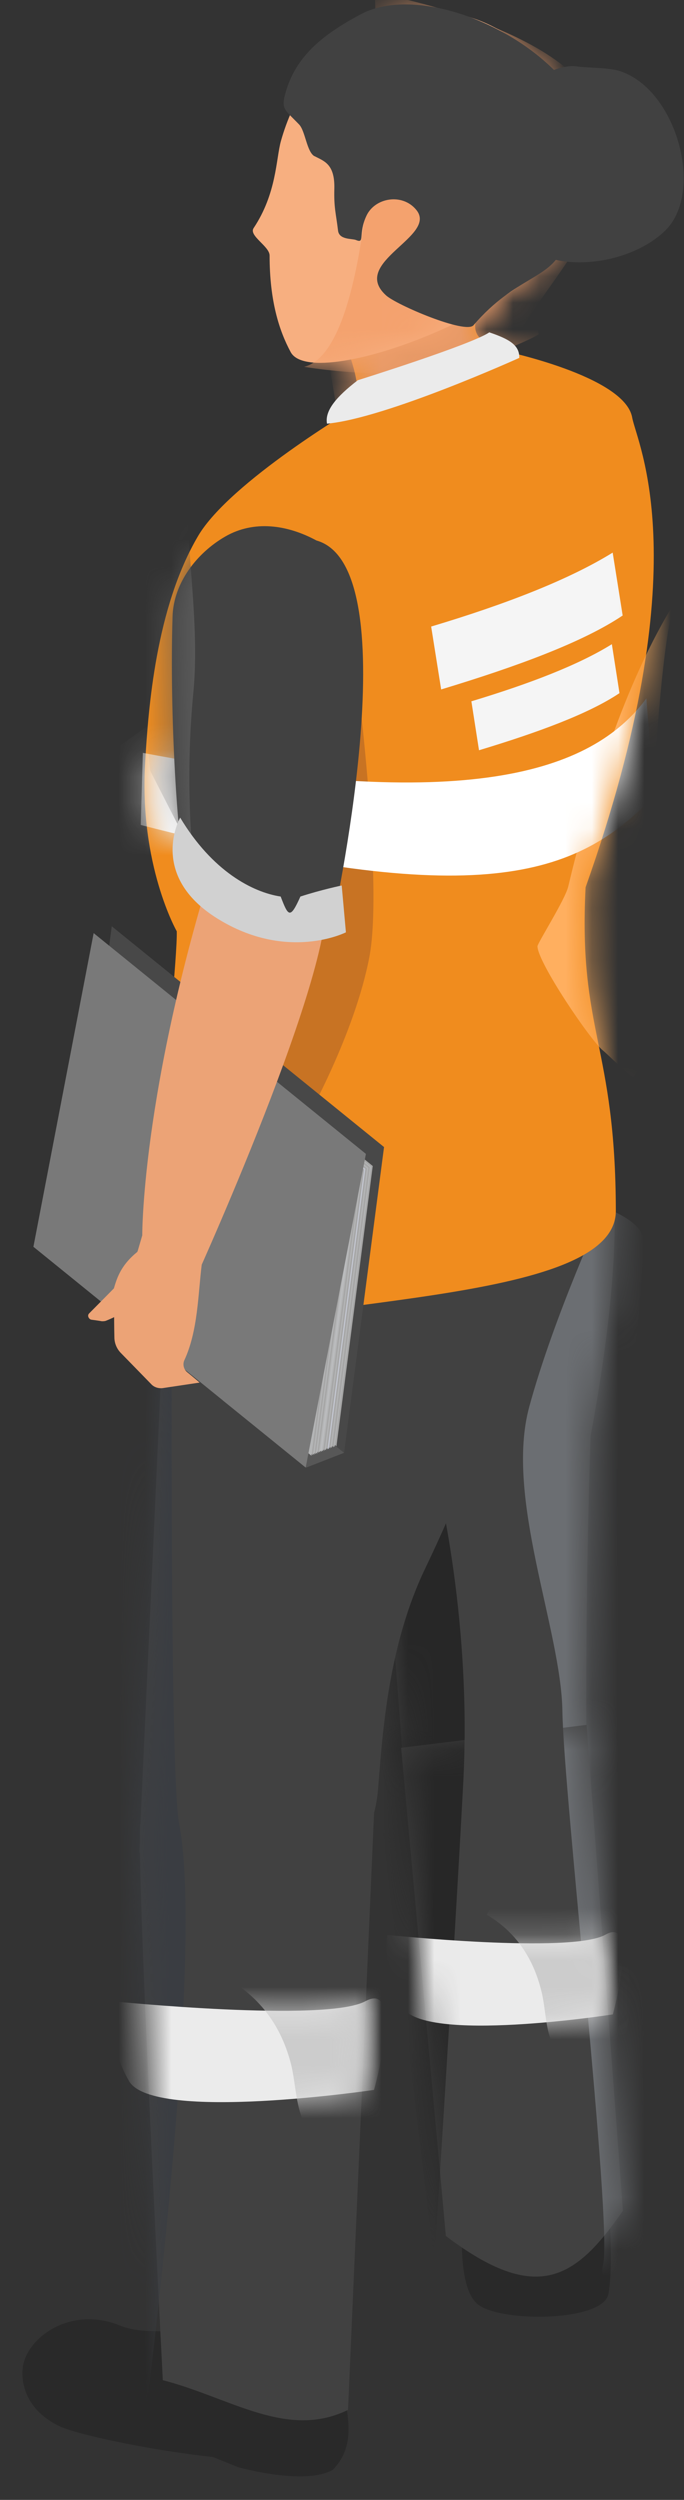 <svg width="26" height="95" viewBox="0 0 26 95" fill="none" xmlns="http://www.w3.org/2000/svg">
<rect x="0" y="0" width="26" height="95" fill="#333333" stroke="none"/>
<path fill-rule="evenodd" clip-rule="evenodd" d="M22.488 43.08C23.258 42.86 24.018 46.13 22.448 54.58C22.349 57.62 22.268 61.35 22.288 65.89C22.308 71.43 15.328 67 15.328 67L13.648 45.2C13.648 45.2 21.458 43.39 22.488 43.09V43.08Z" fill="#414141"/>
<mask id="mask0_1718_23458" style="mask-type:luminance" maskUnits="userSpaceOnUse" x="13" y="43" width="11" height="26">
<path d="M22.488 43.08C23.258 42.86 24.018 46.13 22.448 54.58C22.349 57.62 22.268 61.35 22.288 65.89C22.308 71.43 15.328 67 15.328 67L13.648 45.2C13.648 45.2 21.458 43.39 22.488 43.09V43.08Z" fill="white"/>
</mask>
<g mask="url(#mask0_1718_23458)">
<path fill-rule="evenodd" clip-rule="evenodd" d="M22.958 45.89C22.958 45.89 21.058 50 20.118 53.46C19.178 56.92 21.328 61.9 21.378 65.03C21.428 68.16 23.278 84.49 22.928 86.05C22.578 87.61 25.208 84.5 25.208 84.5C25.208 84.5 23.238 55.73 23.798 53.2C24.358 50.67 24.428 47.85 24.448 47.13C24.468 46.41 22.958 45.88 22.958 45.88V45.89Z" fill="#6B6E72"/>
<path fill-rule="evenodd" clip-rule="evenodd" d="M16.499 55.76C16.499 55.76 17.959 61.22 17.609 67.79C17.259 74.36 16.509 85.98 16.509 85.98L13.449 60.48L16.509 55.76H16.499Z" fill="#272727"/>
</g>
<path fill-rule="evenodd" clip-rule="evenodd" d="M8.079 93.37C5.609 93.1 2.879 92.5 2.259 92.2C0.829 91.51 0.809 90.34 0.869 89.94C1.039 88.81 2.699 87.62 4.549 88.37C5.329 88.69 6.159 88.53 6.609 88.64C8.459 89.12 12.689 90.03 12.689 90.03C12.689 90.03 12.699 90.51 12.669 91.12L13.069 90.97C13.319 92.13 13.409 93.07 12.659 93.85C11.799 94.36 9.919 93.99 9.059 93.76L8.069 93.36L8.079 93.37Z" fill="#292929"/>
<path fill-rule="evenodd" clip-rule="evenodd" d="M5.339 69.28L6.449 45.18C6.449 45.18 19.739 44.42 20.799 44.21C21.539 44.06 19.789 52.05 16.169 59.59C14.769 62.51 14.549 65.72 14.369 68.02C14.339 68.34 14.289 68.63 14.219 68.89L13.229 91.58C10.909 92.71 8.769 91.12 6.189 90.45C6.189 90.45 5.379 74.77 5.319 70.4H5.299L5.319 69.97C5.319 69.69 5.319 69.48 5.329 69.37C5.329 69.34 5.329 69.31 5.349 69.28H5.339Z" fill="#414141"/>
<mask id="mask1_1718_23458" style="mask-type:luminance" maskUnits="userSpaceOnUse" x="5" y="44" width="16" height="48">
<path d="M5.339 69.28L6.449 45.18C6.449 45.18 19.739 44.42 20.799 44.21C21.539 44.06 19.789 52.05 16.169 59.59C14.769 62.51 14.549 65.72 14.369 68.02C14.339 68.34 14.289 68.63 14.219 68.89L13.229 91.58C10.909 92.71 8.769 91.12 6.189 90.45C6.189 90.45 5.379 74.77 5.319 70.4H5.299L5.319 69.97C5.319 69.69 5.319 69.48 5.329 69.37C5.329 69.34 5.329 69.31 5.349 69.28H5.339Z" fill="white"/>
</mask>
<g mask="url(#mask1_1718_23458)">
<path fill-rule="evenodd" clip-rule="evenodd" d="M6.659 39.49C6.549 39.93 6.359 67 6.809 69.3C7.819 74.48 5.399 92.88 5.399 92.88L2.049 64.69L4.769 46.82C3.999 37.36 4.039 34.25 6.669 39.49H6.659Z" fill="#3A3D42"/>
<path fill-rule="evenodd" clip-rule="evenodd" d="M4.258 76.05C4.258 76.05 12.388 76.87 13.888 76.05C15.388 75.23 14.218 79.42 14.218 79.42C14.218 79.42 5.828 80.66 4.908 79.09C3.998 77.52 4.248 76.06 4.248 76.06L4.258 76.05Z" fill="#EBEBEB"/>
</g>
<mask id="mask2_1718_23458" style="mask-type:luminance" maskUnits="userSpaceOnUse" x="5" y="75" width="10" height="5">
<mask id="mask3_1718_23458" style="mask-type:luminance" maskUnits="userSpaceOnUse" x="4" y="75" width="11" height="5">
<path d="M4.258 76.05C4.258 76.05 12.388 76.87 13.888 76.05C15.388 75.23 14.218 79.42 14.218 79.42C14.218 79.42 5.828 80.66 4.908 79.09C3.998 77.52 4.248 76.06 4.248 76.06L4.258 76.05Z" fill="white"/>
</mask>
<g mask="url(#mask3_1718_23458)">
<path d="M5.339 69.28L6.449 45.18C6.449 45.18 19.739 44.42 20.799 44.21C21.539 44.06 19.789 52.05 16.169 59.59C14.769 62.51 14.549 65.72 14.369 68.02C14.339 68.34 14.289 68.63 14.219 68.89L13.229 91.58C10.909 92.71 8.769 91.12 6.189 90.45C6.189 90.45 5.379 74.77 5.319 70.4H5.299L5.319 69.97C5.319 69.69 5.319 69.48 5.329 69.37C5.329 69.34 5.329 69.31 5.349 69.28H5.339Z" fill="white"/>
</g>
</mask>
<g mask="url(#mask2_1718_23458)">
<path fill-rule="evenodd" clip-rule="evenodd" d="M8.639 75.189C9.909 75.919 10.709 77.029 11.069 78.469C11.249 79.219 11.239 80.089 11.609 80.779C11.999 81.499 12.619 82.519 13.559 81.889C15.109 80.859 15.069 78.959 14.889 77.289C14.789 76.329 14.729 75.419 13.999 74.719C13.159 73.919 12.089 73.819 10.979 73.789C10.279 73.769 9.549 73.869 9.089 74.449" fill="#CCCCCC"/>
</g>
<path fill-rule="evenodd" clip-rule="evenodd" d="M23.148 83.83C23.148 83.83 23.318 86.1 23.128 87.17C22.938 88.25 18.898 88.27 18.118 87.53C17.338 86.8 17.598 84.26 17.598 84.26L23.148 83.83Z" fill="#292929"/>
<path fill-rule="evenodd" clip-rule="evenodd" d="M22.298 65.55L23.678 84.01C21.888 86.6 20.418 87.6 16.948 84.97L15.248 66.42L22.288 65.55H22.298Z" fill="#414141"/>
<mask id="mask4_1718_23458" style="mask-type:luminance" maskUnits="userSpaceOnUse" x="15" y="65" width="9" height="22">
<path d="M22.298 65.55L23.678 84.01C21.888 86.6 20.418 87.6 16.948 84.97L15.248 66.42L22.288 65.55H22.298Z" fill="white"/>
</mask>
<g mask="url(#mask4_1718_23458)">
<path fill-rule="evenodd" clip-rule="evenodd" d="M22.956 45.89C22.956 45.89 21.056 50 20.116 53.46C19.176 56.92 21.326 61.9 21.376 65.03C21.426 68.16 23.276 84.49 22.926 86.05C22.576 87.61 25.206 84.5 25.206 84.5C25.206 84.5 23.236 55.73 23.796 53.2C24.356 50.67 24.426 47.85 24.446 47.13C24.466 46.41 22.956 45.88 22.956 45.88V45.89Z" fill="#6B6E72"/>
<path fill-rule="evenodd" clip-rule="evenodd" d="M16.497 55.76C16.497 55.76 17.957 61.22 17.607 67.79C17.257 74.36 16.507 85.98 16.507 85.98L13.447 60.48L16.507 55.76H16.497Z" fill="#272727"/>
<path fill-rule="evenodd" clip-rule="evenodd" d="M14.727 73.53C14.727 73.53 21.717 74.26 23.017 73.52C24.317 72.78 23.297 76.55 23.297 76.55C23.297 76.55 16.067 77.68 15.287 76.26C14.507 74.85 14.717 73.54 14.717 73.54L14.727 73.53Z" fill="#EBEBEB"/>
</g>
<mask id="mask5_1718_23458" style="mask-type:luminance" maskUnits="userSpaceOnUse" x="15" y="73" width="9" height="4">
<mask id="mask6_1718_23458" style="mask-type:luminance" maskUnits="userSpaceOnUse" x="14" y="73" width="10" height="4">
<path d="M14.729 73.53C14.729 73.53 21.719 74.26 23.019 73.52C24.319 72.78 23.299 76.55 23.299 76.55C23.299 76.55 16.069 77.68 15.289 76.26C14.509 74.85 14.719 73.54 14.719 73.54L14.729 73.53Z" fill="white"/>
</mask>
<g mask="url(#mask6_1718_23458)">
<path d="M22.3 65.55L23.68 84.01C21.89 86.6 20.42 87.6 16.95 84.97L15.25 66.42L22.29 65.55H22.3Z" fill="white"/>
</g>
</mask>
<g mask="url(#mask5_1718_23458)">
<path fill-rule="evenodd" clip-rule="evenodd" d="M18.5 72.76C19.6 73.41 20.28 74.41 20.59 75.71C20.75 76.38 20.73 77.17 21.05 77.79C21.38 78.43 21.92 79.35 22.73 78.79C24.07 77.87 24.03 76.15 23.88 74.65C23.79 73.79 23.75 72.97 23.12 72.34C22.4 71.62 21.48 71.53 20.52 71.51C19.92 71.49 19.29 71.58 18.89 72.1" fill="#CCCCCC"/>
</g>
<path fill-rule="evenodd" clip-rule="evenodd" d="M19.379 10.68C17.459 12.23 17.889 12.921 19.079 13.32C19.079 13.32 23.739 14.28 24.029 15.86C24.209 16.87 26.609 21.45 22.259 33.72C21.979 39.22 23.399 39.7 23.409 46.02C23.409 49.64 10.769 49.23 6.259 51.03C5.019 51.52 6.769 37.181 6.719 35.391C6.719 35.391 5.279 32.87 5.519 28.951C5.639 26.93 5.919 23.11 7.529 20.37C8.739 18.31 13.529 15.48 13.529 15.48C13.839 14.47 13.029 12.87 12.419 11.13C14.129 9.85 17.489 10.5 19.379 10.68Z" fill="#F08C1E"/>
<mask id="mask7_1718_23458" style="mask-type:luminance" maskUnits="userSpaceOnUse" x="5" y="10" width="20" height="42">
<path d="M19.379 10.68C17.459 12.23 17.889 12.921 19.079 13.32C19.079 13.32 23.739 14.28 24.029 15.86C24.209 16.87 26.609 21.45 22.259 33.72C21.979 39.22 23.399 39.7 23.409 46.02C23.409 49.64 10.769 49.23 6.259 51.03C5.019 51.52 6.769 37.181 6.719 35.391C6.719 35.391 5.279 32.87 5.519 28.951C5.639 26.93 5.919 23.11 7.529 20.37C8.739 18.31 13.529 15.48 13.529 15.48C13.839 14.47 13.029 12.87 12.419 11.13C14.129 9.85 17.489 10.5 19.379 10.68Z" fill="white"/>
</mask>
<g mask="url(#mask7_1718_23458)">
<path fill-rule="evenodd" clip-rule="evenodd" d="M13.47 24.92C13.47 24.92 14.6 33.43 14.04 36.37C13.48 39.3 11.66 42.52 11.66 42.52L6.9 43.22L9.84 25.19L13.46 24.92H13.47Z" fill="#C87323"/>
<path fill-rule="evenodd" clip-rule="evenodd" d="M12.789 15.56C12.789 15.56 19.489 13.36 20.479 12.7L19.949 9.88C19.629 8.95 11.789 9.22 12.049 11.06C12.109 11.48 12.799 15.55 12.799 15.55L12.789 15.56Z" fill="#E79966"/>
<path fill-rule="evenodd" clip-rule="evenodd" d="M25.67 22.851C23.75 25.941 22.44 30.151 21.6 33.691C21.48 34.191 20.43 35.841 20.43 35.961C20.44 36.581 22.46 39.561 22.92 39.921C23.06 40.031 24.02 40.981 24.08 40.921C24.53 40.421 24.33 38.861 24.38 38.231C24.58 35.991 24.88 24.991 25.66 22.861L25.67 22.851Z" fill="#FFAF5F"/>
<path fill-rule="evenodd" clip-rule="evenodd" d="M24.85 30.25C21.94 33.35 18.09 34.63 5.35 31.35L5.43 28.61C17.68 30.94 22.5 29.36 24.57 26.54L24.86 30.24L24.85 30.25Z" fill="white"/>
</g>
<mask id="mask8_1718_23458" style="mask-type:luminance" maskUnits="userSpaceOnUse" x="5" y="26" width="20" height="8">
<mask id="mask9_1718_23458" style="mask-type:luminance" maskUnits="userSpaceOnUse" x="5" y="26" width="20" height="8">
<path d="M24.85 30.25C21.94 33.35 18.09 34.63 5.35 31.35L5.43 28.61C17.68 30.94 22.5 29.36 24.57 26.54L24.86 30.24L24.85 30.25Z" fill="white"/>
</mask>
<g mask="url(#mask9_1718_23458)">
<path d="M19.379 10.68C17.459 12.23 17.889 12.921 19.079 13.32C19.079 13.32 23.739 14.28 24.029 15.86C24.209 16.87 26.609 21.45 22.259 33.72C21.979 39.22 23.399 39.7 23.409 46.02C23.409 49.64 10.769 49.23 6.259 51.03C5.019 51.52 6.769 37.181 6.719 35.391C6.719 35.391 5.279 32.87 5.519 28.951C5.639 26.93 5.919 23.11 7.529 20.37C8.739 18.31 13.529 15.48 13.529 15.48C13.839 14.47 13.029 12.87 12.419 11.13C14.129 9.85 17.489 10.5 19.379 10.68Z" fill="white"/>
</g>
</mask>
<g mask="url(#mask8_1718_23458)">
<path fill-rule="evenodd" clip-rule="evenodd" d="M10.89 23.79C10.89 23.79 6.81 40.89 5.43 36.96C4.04 33.03 4.25 28.56 4.25 28.56L10.89 23.79Z" fill="#E6E6E6"/>
</g>
<mask id="mask10_1718_23458" style="mask-type:luminance" maskUnits="userSpaceOnUse" x="5" y="10" width="20" height="42">
<path d="M19.379 10.68C17.459 12.23 17.889 12.921 19.079 13.32C19.079 13.32 23.739 14.28 24.029 15.86C24.209 16.87 26.609 21.45 22.259 33.72C21.979 39.22 23.399 39.7 23.409 46.02C23.409 49.64 10.769 49.23 6.259 51.03C5.019 51.52 6.769 37.181 6.719 35.391C6.719 35.391 5.279 32.87 5.519 28.951C5.639 26.93 5.919 23.11 7.529 20.37C8.739 18.31 13.529 15.48 13.529 15.48C13.839 14.47 13.029 12.87 12.419 11.13C14.129 9.85 17.489 10.5 19.379 10.68Z" fill="white"/>
</mask>
<g mask="url(#mask10_1718_23458)">
<path fill-rule="evenodd" clip-rule="evenodd" d="M16.389 23.81C19.259 22.95 21.639 22.02 23.289 21L23.669 23.39C22.149 24.41 19.639 25.33 16.769 26.2L16.389 23.81Z" fill="#F5F5F5"/>
<path fill-rule="evenodd" clip-rule="evenodd" d="M17.918 26.651C20.138 25.98 21.988 25.27 23.258 24.48L23.548 26.34C22.368 27.131 20.428 27.84 18.208 28.511L17.918 26.651Z" fill="#F5F5F5"/>
</g>
<path fill-rule="evenodd" clip-rule="evenodd" d="M17.428 0.54C14.348 -0.13 11.608 2.06 10.678 5.36C10.489 6.04 10.519 7.35 9.639 8.67C9.449 8.96 10.248 9.36 10.248 9.71C10.248 11.43 10.608 12.56 11.049 13.38C11.938 15.03 21.549 11.37 22.069 7.95C22.588 4.53 20.509 1.21 17.428 0.54Z" fill="#F7AF80"/>
<mask id="mask11_1718_23458" style="mask-type:luminance" maskUnits="userSpaceOnUse" x="9" y="0" width="14" height="14">
<path d="M17.428 0.54C14.348 -0.13 11.608 2.06 10.678 5.36C10.489 6.04 10.519 7.35 9.639 8.67C9.449 8.96 10.248 9.36 10.248 9.71C10.248 11.43 10.608 12.56 11.049 13.38C11.938 15.03 21.549 11.37 22.069 7.95C22.588 4.53 20.509 1.21 17.428 0.54Z" fill="white"/>
</mask>
<g mask="url(#mask11_1718_23458)">
<path fill-rule="evenodd" clip-rule="evenodd" d="M14.239 -0.271C14.319 0.039 14.499 13.22 11.559 13.94C11.559 13.94 18.229 15.089 19.809 12.52C21.389 9.939 23.529 8.159 22.869 4.629C22.219 1.099 14.239 -0.271 14.239 -0.271Z" fill="#F4A26E"/>
</g>
<path fill-rule="evenodd" clip-rule="evenodd" d="M11.959 5.94C11.659 5.78 11.609 4.98 11.369 4.73C10.819 4.16 10.679 4.15 10.849 3.54C11.239 2.13 12.279 1.31 13.699 0.55C16.629 -1.03 23.269 2.56 22.519 6.39C22.219 7.92 21.949 7.72 21.389 9.39C20.979 10.6 19.609 10.48 17.999 12.36C17.699 12.71 15.049 11.58 14.669 11.22C13.289 9.96 16.669 8.98 15.819 7.97C15.289 7.33 14.249 7.51 13.929 8.2C13.599 8.9 13.889 9.27 13.529 9.12C13.379 9.06 12.889 9.12 12.849 8.76C12.769 8.09 12.689 7.9 12.709 7.16C12.729 6.21 12.299 6.12 11.949 5.93L11.959 5.94Z" fill="#414141"/>
<path fill-rule="evenodd" clip-rule="evenodd" d="M19.508 3.62C19.508 3.62 20.938 2.35 21.978 2.53C22.278 2.58 23.158 2.56 23.588 2.71C25.728 3.43 26.788 7.31 25.278 8.77C23.768 10.23 20.608 10.4 19.808 9.04" fill="#414141"/>
<path fill-rule="evenodd" clip-rule="evenodd" d="M2.729 46.81L4.248 35.2L14.598 43.59L13.079 55.21L2.729 46.81Z" fill="#484848"/>
<path fill-rule="evenodd" clip-rule="evenodd" d="M11.639 55.77L8.469 53.22L9.919 52.66L13.079 55.21L11.639 55.77Z" fill="#575757"/>
<path fill-rule="evenodd" clip-rule="evenodd" d="M3.289 47.25L4.679 36.61L14.169 44.31L12.789 54.96L3.289 47.25Z" fill="#A6A6A6"/>
<path fill-rule="evenodd" clip-rule="evenodd" d="M3.229 47.28L4.608 36.64L14.108 44.34L12.719 54.98L3.229 47.28Z" fill="#B4B5B6"/>
<path fill-rule="evenodd" clip-rule="evenodd" d="M3.18 47.3L4.57 36.65L14.06 44.35L12.68 55L3.18 47.3Z" fill="#A6A6A6"/>
<path fill-rule="evenodd" clip-rule="evenodd" d="M3.119 47.32L4.499 36.68L13.999 44.38L12.609 55.02L3.119 47.32Z" fill="#B4B5B6"/>
<path fill-rule="evenodd" clip-rule="evenodd" d="M3.068 47.34L4.458 36.7L13.948 44.4L12.558 55.04L3.068 47.34Z" fill="#A6A6A6"/>
<path fill-rule="evenodd" clip-rule="evenodd" d="M2.998 47.36L4.388 36.72L13.888 44.42L12.498 55.07L2.998 47.36Z" fill="#C3C6D0"/>
<path fill-rule="evenodd" clip-rule="evenodd" d="M2.959 47.38L4.349 36.74L13.839 44.44L12.449 55.08L2.959 47.38Z" fill="#A6A6A6"/>
<path fill-rule="evenodd" clip-rule="evenodd" d="M2.889 47.41L4.279 36.76L13.779 44.46L12.389 55.11L2.889 47.41Z" fill="#B4B5B6"/>
<path fill-rule="evenodd" clip-rule="evenodd" d="M2.85 47.43L4.23 36.78L13.73 44.48L12.34 55.13L2.85 47.43Z" fill="#A6A6A6"/>
<path fill-rule="evenodd" clip-rule="evenodd" d="M2.779 47.45L4.169 36.81L13.669 44.51L12.279 55.15L2.779 47.45Z" fill="#B4B5B6"/>
<path fill-rule="evenodd" clip-rule="evenodd" d="M2.738 47.47L4.118 36.83L13.618 44.53L12.228 55.17L2.738 47.47Z" fill="#BBBCBE"/>
<path fill-rule="evenodd" clip-rule="evenodd" d="M2.668 47.49L4.058 36.85L13.558 44.55L12.168 55.19L2.668 47.49Z" fill="#B4B5B6"/>
<path fill-rule="evenodd" clip-rule="evenodd" d="M2.619 47.51L4.009 36.87L13.509 44.57L12.119 55.21L2.619 47.51Z" fill="#A6A6A6"/>
<path fill-rule="evenodd" clip-rule="evenodd" d="M2.559 47.54L3.949 36.89L13.449 44.59L12.059 55.24L2.559 47.54Z" fill="#B4B5B6"/>
<path fill-rule="evenodd" clip-rule="evenodd" d="M2.508 47.55L3.898 36.91L13.398 44.61L12.008 55.26L2.508 47.55Z" fill="#A6A6A6"/>
<path fill-rule="evenodd" clip-rule="evenodd" d="M2.449 47.58L3.839 36.94L13.339 44.64L11.949 55.28L2.449 47.58Z" fill="#B4B5B6"/>
<path fill-rule="evenodd" clip-rule="evenodd" d="M2.398 47.6L3.788 36.95L13.289 44.65L11.898 55.3L2.398 47.6Z" fill="#A6A6A6"/>
<path fill-rule="evenodd" clip-rule="evenodd" d="M2.338 47.62L3.728 36.98L13.228 44.681L11.838 55.321L2.338 47.62Z" fill="#B4B5B6"/>
<path fill-rule="evenodd" clip-rule="evenodd" d="M1.27 47.38L3.56 35.46L13.909 43.85L11.62 55.77L1.27 47.38Z" fill="#797979"/>
<path fill-rule="evenodd" clip-rule="evenodd" d="M8.668 31.07C8.668 31.07 11.188 31.71 12.268 33.62C13.348 35.52 7.498 48.44 7.498 48.44L5.408 46.93C5.408 46.93 5.378 40.87 8.668 31.06V31.07Z" fill="#ECA376"/>
<path fill-rule="evenodd" clip-rule="evenodd" d="M5.92 47.12C4.7 47.77 4.48 48.44 4.33 48.96C4.33 48.96 3.72 49.58 3.39 49.91C3.35 49.95 3.34 50 3.36 50.05C3.38 50.1 3.42 50.14 3.47 50.15C3.61 50.17 3.77 50.19 3.87 50.21C3.92 50.21 3.98 50.21 4.03 50.19C4.48 50.01 4.83 49.8 5.18 49.49" fill="#ECA376"/>
<path fill-rule="evenodd" clip-rule="evenodd" d="M5.228 47.55L4.338 49.88C4.338 49.88 4.338 50.44 4.348 50.82C4.348 51.04 4.438 51.26 4.598 51.42C4.918 51.75 5.468 52.31 5.748 52.6C5.858 52.72 6.028 52.77 6.188 52.75C6.648 52.68 7.588 52.54 7.588 52.54C7.588 52.54 7.318 52.31 7.108 52.14C6.978 52.03 6.938 51.84 7.008 51.69C7.528 50.57 7.528 49.17 7.668 48.06L5.468 46.74L5.228 47.56V47.55Z" fill="#ECA376"/>
<path fill-rule="evenodd" clip-rule="evenodd" d="M6.56 23.42C6.6 22.16 7.47 21.02 8.56 20.39C9.65 19.76 10.919 19.939 12.03 20.54C15.649 21.559 12.61 35.219 12.61 35.219C10.86 35.34 7.59 34.8 7.09 33.34C6.75 32.33 6.44 27.09 6.56 23.43V23.42Z" fill="#414141"/>
<mask id="mask12_1718_23458" style="mask-type:luminance" maskUnits="userSpaceOnUse" x="6" y="19" width="8" height="17">
<path d="M6.56 23.42C6.6 22.16 7.47 21.02 8.56 20.39C9.65 19.76 10.919 19.939 12.03 20.54C15.649 21.559 12.61 35.219 12.61 35.219C10.86 35.34 7.59 34.8 7.09 33.34C6.75 32.33 6.44 27.09 6.56 23.43V23.42Z" fill="white"/>
</mask>
<g mask="url(#mask12_1718_23458)">
<path fill-rule="evenodd" clip-rule="evenodd" d="M7.329 32.45C7.329 32.45 7.019 29.76 7.349 26.32C7.679 22.88 6.649 19.22 7.449 16.7C8.249 14.18 7.429 13.14 7.429 13.14L4.949 21.78L5.709 29.29L7.329 32.45Z" fill="#5A5A5A"/>
</g>
<path fill-rule="evenodd" clip-rule="evenodd" d="M6.849 31.07C6.849 31.07 5.609 33.26 8.269 34.91C10.929 36.56 13.149 35.43 13.149 35.43L12.989 33.65C12.989 33.65 12.219 33.81 11.419 34.07C11.029 34.94 10.959 34.83 10.669 34.07C9.609 33.91 8.069 33.11 6.849 31.07Z" fill="#D1D1D1"/>
<path fill-rule="evenodd" clip-rule="evenodd" d="M12.43 16.1C12.339 15.61 12.78 15.08 13.6 14.45C13.6 14.45 17.91 13.1 18.599 12.63C19.369 12.89 19.75 13.12 19.739 13.6C19.739 13.6 14.659 15.9 12.43 16.1Z" fill="#EBEBEB"/>
</svg>
